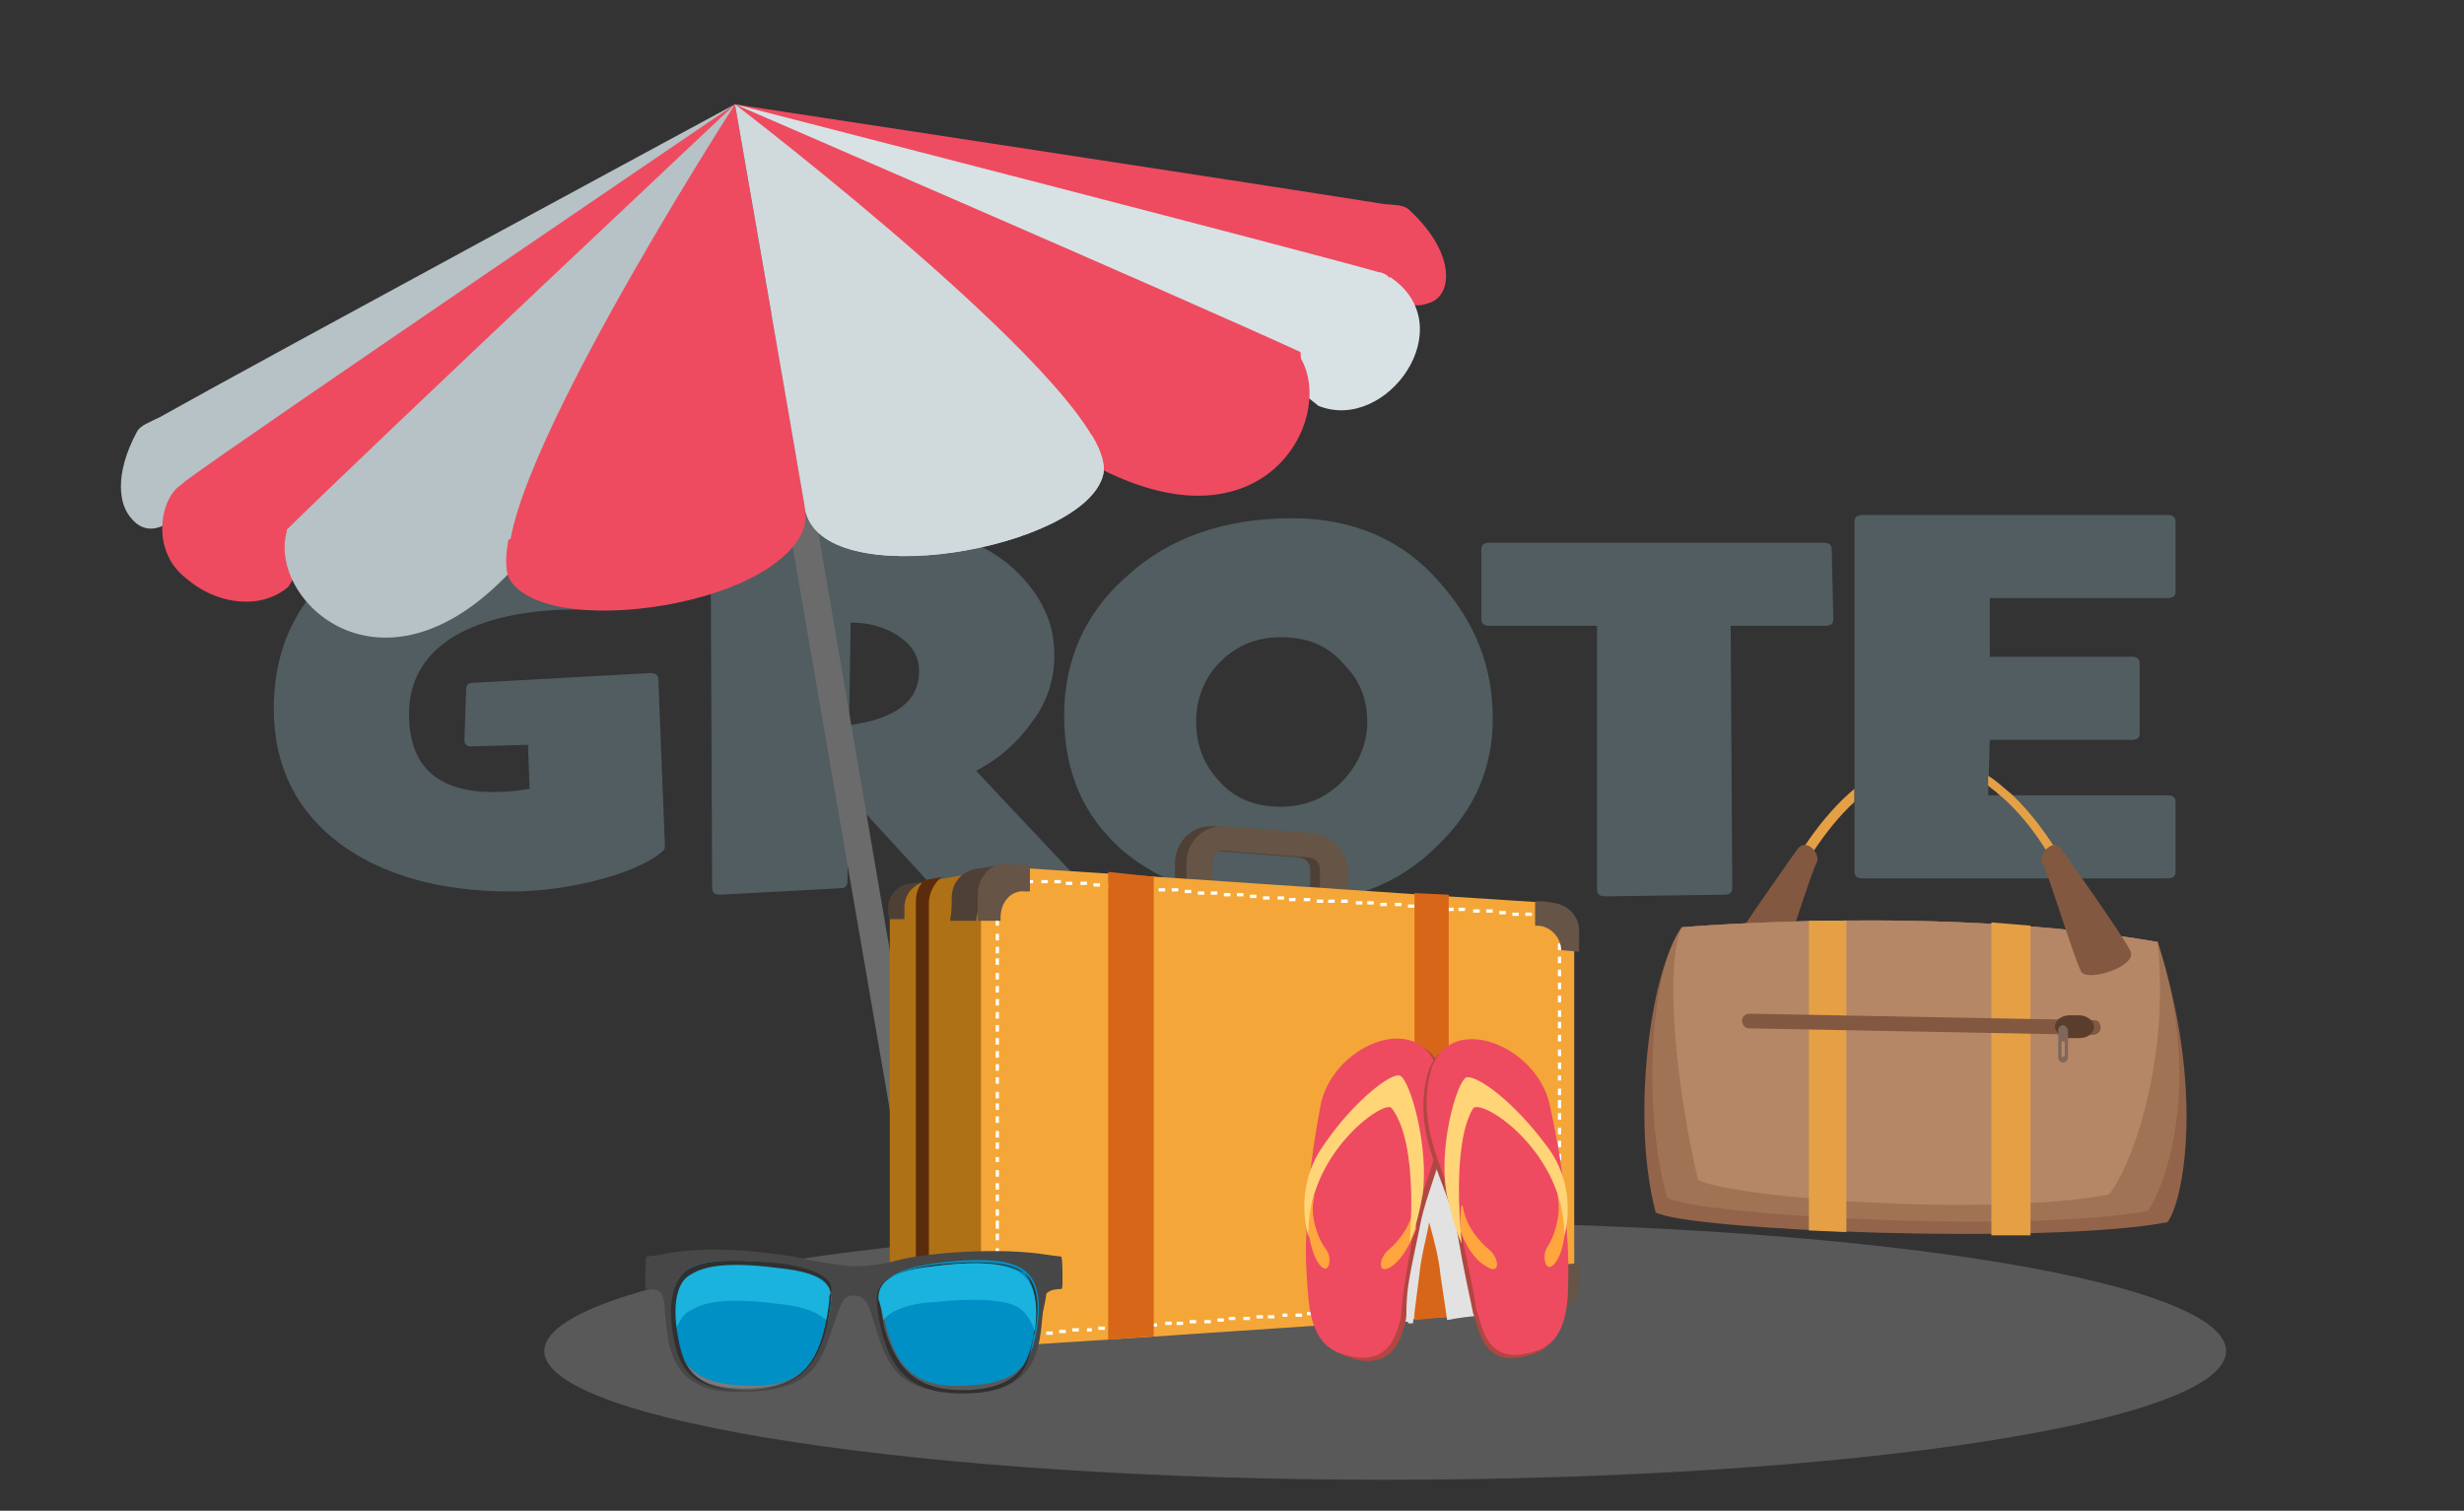<?xml version="1.0" encoding="utf-8"?>
<!-- Generator: Adobe Illustrator 26.5.0, SVG Export Plug-In . SVG Version: 6.00 Build 0)  -->
<svg version="1.1" id="Ebene_1" xmlns="http://www.w3.org/2000/svg" xmlns:xlink="http://www.w3.org/1999/xlink" x="0px" y="0px"
	 viewBox="0 0 151.2 92.7" style="enable-background:new 0 0 151.2 92.7;" xml:space="preserve">
<rect x="0" y="0" width="151.2" height="92.7" fill="#333333" stroke="none"/>
<style type="text/css">
	.st0{fill:#E5A045;}
	.st1{fill:#825841;}
	.st2{fill-rule:evenodd;clip-rule:evenodd;fill:#515D60;}
	.st3{opacity:0.25;fill:#CECECE;enable-background:new    ;}
	.st4{fill:#6B6B6B;}
	.st5{fill:#B6C2C6;}
	.st6{fill:#EE4B60;}
	.st7{fill:#D8E2E5;}
	.st8{fill:#D0DADD;}
	.st9{fill:#93644A;}
	.st10{fill:#A07355;}
	.st11{fill:#B58766;}
	.st12{fill:#5B3D2E;}
	.st13{fill:#7F675C;}
	.st14{fill:#4F4036;}
	.st15{fill:#665446;}
	.st16{fill:#AF7115;}
	.st17{fill:#5B2C0C;}
	.st18{fill:#F4A738;}
	.st19{fill:#FFFFFF;}
	.st20{fill:#4F4137;}
	.st21{fill:#D86619;}
	.st22{fill:#E2E2E2;}
	.st23{fill:#B24640;}
	.st24{fill:#FFA73E;}
	.st25{fill:#FFD578;}
	.st26{fill:#0B0B0B;}
	.st27{fill:#474747;}
	.st28{fill:#7A7A7A;}
	.st29{fill:#0090C5;}
	.st30{fill:#303030;}
	.st31{fill:#19B3DD;}
</style>
<path class="st0" d="M113.8,48.4v0.8c-3.7,3.4-5.9,9.9-6,10l-0.6-0.2C107.4,58.6,109.7,51.8,113.8,48.4z"/>
<path class="st1" d="M110.3,52.1c0,0-3.7,5.2-4.2,6.2c-0.6,1,2.7,2,3,1.3c0.4-0.7,2.1-6.3,2.4-6.7C111.7,52.3,110.8,51.4,110.3,52.1
	z"/>
<g>
	<path class="st2" d="M40.8,51.9c0,0.1,0,0.2-0.1,0.3c-0.9,0.8-2.4,1.4-4.4,1.9c-1.7,0.4-3.3,0.6-5,0.6c-4.3,0-7.8-1-10.4-2.9
		c-2.7-2-4.1-4.8-4.1-8.3c0-4.2,1.8-7.5,5.5-9.7c3.3-2,7.7-3.1,13.2-3.1c0.7,0,1,0.1,1,0.3l1.1,6c0,0.3-0.1,0.4-0.5,0.4
		c-0.2,0-0.5,0-0.8,0c-0.4,0-0.7,0-0.9,0c-3,0-5.3,0.5-7.1,1.4c-2.1,1.1-3.2,2.8-3.2,5c0,3.2,1.7,4.8,5.2,4.8c0.9,0,1.6-0.1,2.2-0.2
		l-0.1-2.7l-3.5,0.1c-0.1,0-0.2,0-0.3-0.1c-0.1-0.1-0.1-0.2-0.1-0.3l0.1-3.1c0-0.2,0.1-0.4,0.4-0.4l10.9-0.6c0.3,0,0.5,0.1,0.5,0.4
		L40.8,51.9L40.8,51.9z M66.2,54.3c0,0.2-0.2,0.4-0.5,0.4L58,55c-0.2,0-0.3-0.1-0.4-0.2l-5.5-6l-0.1,5.3c0,0.2-0.1,0.4-0.4,0.4
		l-7.4,0.4c-0.3,0-0.5-0.1-0.5-0.4l-0.1-22c0-0.2,0.1-0.3,0.4-0.4c1-0.3,3.1-0.4,6.3-0.4c5.6,0,9.6,1.1,11.9,3.2
		c1.7,1.6,2.5,3.3,2.5,5.3c0,1.4-0.4,2.8-1.3,4c-0.9,1.3-2,2.3-3.5,3.1l6.3,6.7C66.2,54.2,66.2,54.2,66.2,54.3L66.2,54.3z
		 M56.4,41.2c0-0.9-0.4-1.6-1.3-2.2c-0.8-0.5-1.7-0.8-2.9-0.8l-0.1,6.3C55,44.1,56.4,43,56.4,41.2L56.4,41.2z M91.6,44.1
		c0,3-1.1,5.6-3.4,7.8c-2.4,2.4-5.4,3.5-9.1,3.5c-4.3,0-7.7-1.1-10.2-3.2c-2.4-2.1-3.6-4.8-3.6-8.3c0-3.4,1.3-6.3,3.8-8.5
		c2.6-2.4,6-3.6,10.2-3.6c3.7,0,6.8,1.3,9.1,4C90.6,38.3,91.6,41,91.6,44.1L91.6,44.1z M83.9,44.3c0-1.3-0.4-2.5-1.4-3.5
		c-1-1.2-2.3-1.7-3.9-1.7c-1.6,0-2.9,0.6-3.9,1.7c-0.9,1-1.3,2.2-1.3,3.5c0,1.3,0.4,2.5,1.3,3.5c1,1.2,2.3,1.7,3.9,1.7
		s2.9-0.6,3.9-1.7C83.4,46.8,83.9,45.6,83.9,44.3L83.9,44.3z M112.5,38c0,0.3-0.2,0.4-0.5,0.4h-5.8l0.1,16.1c0,0.3-0.2,0.4-0.5,0.4
		L98.5,55c-0.3,0-0.5-0.1-0.5-0.4V38.4h-6.6c-0.3,0-0.5-0.1-0.5-0.4v-4.3c0-0.3,0.2-0.4,0.5-0.4h20.5c0.3,0,0.5,0.1,0.5,0.4
		L112.5,38L112.5,38z"/>
</g>
<g>
	<g>
		<g>
			<path class="st3" d="M136.6,82.9c0,4.4-23.2,7.9-51.6,7.9s-51.6-3.6-51.6-7.9c0-4.3,23.1-7.9,51.6-7.9
				C113.4,74.9,136.6,78.5,136.6,82.9z"/>
			<g>
				<g>
					<polygon class="st4" points="58.1,78.8 56.5,79.1 46.2,19.4 47.9,19.1 					"/>
				</g>
				<g>
					<g>
						<g>
							<path class="st5" d="M45.1,6.4c0,0-28.7,15.5-35.3,19.2c-0.6,0.3-1.2,0.5-1.4,0.9c-2.8,5.2,1.1,7.8,2.9,3.9
								c0.1-0.3,0.5-0.3,0.6-0.5C19.4,26.6,45.1,6.4,45.1,6.4z"/>
						</g>
						<g>
							<path class="st5" d="M8.5,26.6c-2.7,5.2,1,7.8,2.9,4.1L8.5,26.6C8.5,26.5,8.5,26.5,8.5,26.6z"/>
						</g>
						<g>
							<path class="st6" d="M45.1,6.4c0,0-29.9,20.3-33.7,23.1c-0.1,0.1-0.5,0.4-0.6,0.5c-1.8,1.9-1.1,7.8,5.9,5.9
								c2-0.6,3-3.9,3-3.9L45.1,6.4z"/>
						</g>
						<g>
							<path class="st6" d="M17.7,36l1.7-2.8l-8.5-3.1C7.5,34.4,14.3,38.9,17.7,36z"/>
						</g>
						<g>
							<path class="st5" d="M45.1,6.4c0,0-21.7,20.4-27.5,26.1c0,0,2.5,11.5,13.8,2.5C42.5,26,45.1,6.4,45.1,6.4z"/>
						</g>
						<g>
							<path class="st5" d="M17.6,32.6c-1.2,4.2,5.8,10.9,13.7,2.5c0.6-0.7,1.5-1.3,2.2-2l-15.7-0.6C17.7,32.5,17.6,32.5,17.6,32.6z
								"/>
						</g>
						<g>
							<path class="st6" d="M45.1,6.4c0,0,3.4,19.5,4.3,24.8c0.9,5.4-15.3,8.1-17.9,4.2C28.9,31.5,45.1,6.4,45.1,6.4z"/>
						</g>
						<g>
							<path class="st6" d="M31.2,33.1c-0.2,1.1-0.2,2,0.1,2.5c2.6,4,18.8,1.1,17.9-4.2c0,0,0-0.1,0-0.2L31.2,33.1z"/>
						</g>
					</g>
				</g>
				<g>
					<g>
						<g>
							<path class="st6" d="M45.1,6.4c0,0,32.2,4.9,39.7,6.1c0.6,0.1,1.3,0,1.7,0.4c4.3,4,1.6,7.7-1.4,4.6c-0.2-0.2-0.6-0.1-0.8-0.2
								C76.1,16.7,45.1,6.4,45.1,6.4z"/>
						</g>
						<g>
							<path class="st6" d="M86.2,13c4.3,3.9,1.7,7.6-1.3,4.7L86.2,13C86.2,13,86.2,13,86.2,13z"/>
						</g>
						<g>
							<path class="st7" d="M45.1,6.4c0,0,35,9,39.5,10.3c0.2,0,0.6,0.2,0.6,0.3c2.3,1.3,3.7,6.9-3.6,7.6c-2.1,0.2-4.2-2.6-4.2-2.6
								L45.1,6.4z"/>
						</g>
						<g>
							<path class="st7" d="M80.9,24.9l-2.5-2l6.9-5.9C89.8,20,85.1,26.6,80.9,24.9z"/>
						</g>
						<g>
							<path class="st6" d="M45.1,6.4c0,0,27.3,11.8,34.7,15.2c0,0,1.5,11.6-12.1,7C54.2,24,45.1,6.4,45.1,6.4z"/>
						</g>
						<g>
							<path class="st6" d="M79.7,21.8c2.4,3.5-1.8,12.2-12.1,7c-0.9-0.5-1.8-0.7-2.8-1.2l14.6-5.9C79.5,21.7,79.6,21.8,79.7,21.8z"
								/>
						</g>
						<g>
							<path class="st8" d="M45.1,6.4c0,0,3.4,19.5,4.3,24.8c0.9,5.4,17.3,2.5,18.3-2.1C68.8,24.5,45.1,6.4,45.1,6.4z"/>
						</g>
						<g>
							<path class="st8" d="M67,26.7c0.6,1,0.8,1.8,0.7,2.4c-1.1,4.6-17.4,7.5-18.3,2.1c0,0,0-0.1,0-0.2L67,26.7z"/>
						</g>
					</g>
				</g>
			</g>
			<g>
				<g>
					<g>
						<g>
							<path class="st9" d="M103.2,56.9c0,0,16-1.4,29.2,0.9c2.9,9,1.6,15.9,0.6,17.2c-7.6,1.4-29.3,0.5-31.4-0.6
								C100.1,68.8,101.2,59.7,103.2,56.9z"/>
						</g>
						<g>
							<path class="st10" d="M103.2,56.9c0,0,16-1.4,29.2,0.9c2.9,9,0.3,15.3-0.6,16.5c-7.6,1.4-27.3,0.3-29.5-0.8
								C100.8,68.1,101.2,59.7,103.2,56.9z"/>
						</g>
						<g>
							<path class="st11" d="M103.2,56.9c0,0,16-1.4,29.2,0.9c0.8,7.9-1.9,14.3-3,15.5c-7.6,1.4-23.1,0.2-25.2-0.9
								C102.9,67,102.1,59.3,103.2,56.9z"/>
						</g>
						<polygon class="st0" points="124.6,75.8 122.2,75.8 122.2,56.6 124.6,56.8 						"/>
						<polygon class="st0" points="113.3,75.6 111,75.5 111,56.5 113.3,56.5 						"/>
						<path class="st1" d="M128.9,63.1c0,0.2-0.2,0.4-0.5,0.4l-21.1-0.4c-0.2,0-0.4-0.2-0.4-0.5l0,0c0-0.2,0.2-0.4,0.5-0.4l21.1,0.4
							C128.8,62.6,128.9,62.8,128.9,63.1L128.9,63.1z"/>
					</g>
					<g>
						<path class="st12" d="M128.5,63c0,0.4-0.4,0.7-0.9,0.7H127c-0.5,0-0.9-0.4-0.9-0.7l0,0c0-0.4,0.4-0.7,0.9-0.7h0.6
							C128,62.3,128.5,62.6,128.5,63L128.5,63z"/>
						<path class="st13" d="M126.6,62.9c-0.1,0-0.3,0.1-0.3,0.3v1.7c0,0.1,0.1,0.3,0.3,0.3c0.1,0,0.3-0.1,0.3-0.3v-1.7
							C126.8,63,126.7,62.9,126.6,62.9z M126.7,64.8C126.7,64.9,126.7,64.9,126.7,64.8c-0.2,0.1-0.2,0.1-0.2,0V64
							c0-0.1,0-0.1,0.1-0.1s0.1,0,0.1,0.1V64.8z"/>
					</g>
				</g>
			</g>
			<g>
				<g>
					<g>
						<g>
							<g>
								<g>
									<path class="st14" d="M72.1,58.4V53c0-1.4,1.1-2.4,2.4-2.3l5.2,0.4c1.3,0.1,2.3,1.1,2.3,2.3V58c0,1.2-1,2.2-2.3,2.3
										l-5.2,0.5c-0.1,0-0.1,0-0.2,0C73.1,60.8,72.1,59.7,72.1,58.4z M73.8,53v5.4c0,0.5,0.3,0.7,0.6,0.7l5.2-0.4
										c0.5,0,0.8-0.4,0.8-0.7v-4.7c0-0.4-0.4-0.7-0.8-0.7l-5.2-0.4c0,0,0,0-0.1,0C74,52.2,73.8,52.6,73.8,53z"/>
								</g>
							</g>
							<g>
								<g>
									<path class="st15" d="M72.8,58.4V53c0-1.4,1.1-2.4,2.4-2.3l5.2,0.4c1.3,0.1,2.3,1.1,2.3,2.3V58c0,1.2-1,2.2-2.3,2.3
										l-5.2,0.4c-0.1,0-0.1,0-0.2,0C73.8,60.8,72.8,59.7,72.8,58.4z M74.4,53v5.4c0,0.5,0.3,0.7,0.6,0.7l5.2-0.4
										c0.5,0,0.8-0.4,0.8-0.7v-4.7c0-0.4-0.4-0.7-0.8-0.7l-5.2-0.4c0,0,0,0-0.1,0C74.7,52.2,74.4,52.6,74.4,53z"/>
								</g>
							</g>
							<g>
								<g>
									<path class="st16" d="M55.6,54.4L55.6,54.4c1.3-0.4,6-1.1,6-1.1s0,0.6,0.1,1.5c8,0.6,16.2,1.1,24.2,1.7
										c0.8,0.1,1.4,0.7,1.4,1.5c0,6.5,0,12.9,0,19.4c0,0.7-0.6,1.5-1.4,1.5C77.9,79.4,70,79.9,62,80.4c-0.1,1.1-0.3,1.9-0.5,2.3
										c-2.6-0.4-5.3-1.6-6-1.9c-0.6-0.2-0.9-0.8-0.9-1.6c0-7.8,0-15.4,0-23.2C54.6,55.2,55,54.5,55.6,54.4z"/>
									<path class="st17" d="M57.8,81.6L57.8,81.6c0.1,0.1,0.3,0.1,0.4,0.2c-0.7-0.3-1.1-0.4-1.6-0.6c-0.3-0.2-0.4-0.6-0.4-0.8
										V55.4c0-0.5,0.1-1.1,0.6-1.4c0.4-0.1,0.6-0.1,1.1-0.2c-0.4,0.1-0.9,0.9-0.9,1.6v24.8C57.1,80.9,57.3,81.4,57.8,81.6z"/>
								</g>
								<g>
									<path class="st18" d="M60.2,80.8c0,1,0.7,1.8,1.6,1.8c11.1-0.7,22.2-1.5,33.2-2.2c0.9-0.1,1.6-0.8,1.6-1.7
										c0-7.2,0-14.4,0-21.6c0-0.8-0.7-1.7-1.6-1.7c-11.1-0.7-22.2-1.5-33.2-2.2c-0.9-0.1-1.6,0.7-1.6,1.8
										C60.2,63.7,60.2,72.3,60.2,80.8z"/>
								</g>
								<g>
									<g>
										<path class="st19" d="M62.6,81.9L62.6,81.9v-0.2l0,0h0.1H63v0.2H62.6C62.7,81.9,62.7,81.9,62.6,81.9z M63.4,81.9v-0.2h0.4
											v0.2H63.4z M62.1,81.9c-0.1-0.1-0.3-0.1-0.4-0.2l0.1-0.1C62,81.7,62,81.8,62.1,81.9L62.1,81.9z M64.2,81.9v-0.2h0.4v0.2
											H64.2z M65,81.8v-0.2h0.4v0.2H65z M65.8,81.7v-0.2h0.4v0.2H65.8z M66.7,81.7v-0.2H67v0.2H66.7z M67.4,81.6v-0.2h0.4v0.2
											H67.4z M68.2,81.6v-0.2h0.4v0.2H68.2z M69.1,81.5v-0.2h0.4v0.2H69.1z M69.8,81.5v-0.2h0.4v0.2H69.8z M70.6,81.4v-0.2H71
											v0.2H70.6z M61.5,81.3c-0.1-0.1-0.2-0.2-0.2-0.4l0.1-0.1C61.5,80.9,61.5,81.1,61.5,81.3L61.5,81.3z M71.5,81.3v-0.2h0.4
											v0.2H71.5z M72.2,81.3v-0.2h0.4v0.2H72.2z M73,81.2V81h0.4v0.2H73z M73.9,81.2V81h0.4v0.2H73.9z M74.7,81.1v-0.2h0.4v0.2
											H74.7z M75.4,81v-0.2h0.4V81H75.4z M76.3,81v-0.2h0.4V81H76.3z M77.1,80.9v-0.2h0.4v0.2H77.1z M77.8,80.9v-0.2h0.4v0.2
											H77.8z M78.7,80.8v-0.2H79v0.2H78.7z M79.5,80.8v-0.2h0.4v0.2H79.5z M80.2,80.7v-0.2h0.4v0.2H80.2z M81.1,80.7v-0.2h0.4
											v0.2H81.1z M81.9,80.7v-0.2h0.4v0.2H81.9z M61.2,80.6c0-0.1,0-0.3,0-0.4v-0.4h0.2v0.4c0,0.1,0,0.3,0,0.4H61.2z M82.6,80.6
											v-0.2H83v0.2H82.6z M83.5,80.6v-0.2h0.4v0.2H83.5z M84.3,80.5v-0.2h0.4v0.2H84.3z M85.1,80.4v-0.2h0.4v0.2H85.1z
											 M85.9,80.4v-0.2h0.4v0.2H85.9z M86.7,80.3v-0.2h0.4v0.2H86.7z M87.5,80.3v-0.2h0.4v0.2H87.5z M88.3,80.2V80h0.4v0.2H88.3
											z M89.1,80.2V80h0.4v0.2H89.1z M89.9,80.1v-0.2h0.4v0.2H89.9z M90.7,80v-0.2H91V80H90.7z M91.5,80v-0.2h0.4V80H91.5z
											 M92.3,79.9v-0.2h0.4v0.2H92.3z M93.2,79.9v-0.2h0.4v0.2H93.2z M93.9,79.8v-0.2h0.3h0.1v0.2h-0.1H93.9z M94.7,79.7
											l-0.1-0.2c0.1-0.1,0.3-0.1,0.4-0.2l0.1,0.1C95,79.5,94.8,79.6,94.7,79.7z M61.3,79.4h-0.2V79h0.2V79.4z M95.4,79.2
											L95.4,79.2c0-0.2,0.1-0.3,0.1-0.4l0.1,0.1C95.6,79,95.5,79.1,95.4,79.2z M61.3,78.6h-0.2v-0.4h0.2V78.6z M95.8,78.4
											L95.8,78.4c-0.1-0.1-0.1-0.2-0.1-0.3v-0.1h0.1v0.1C95.8,78.3,95.8,78.3,95.8,78.4z M61.3,77.8h-0.2v-0.4h0.2V77.8z
											 M95.8,77.6h-0.2v-0.4h0.2V77.6z M61.3,77h-0.2v-0.4h0.2V77z M95.8,76.9h-0.2v-0.4h0.2V76.9z M61.3,76.1h-0.2v-0.4h0.2
											V76.1z M95.8,76h-0.2v-0.4h0.2V76z M61.3,75.4h-0.2v-0.5h0.2V75.4z M95.8,75.2h-0.2v-0.4h0.2V75.2z M61.3,74.6h-0.2v-0.4
											h0.2V74.6z M95.8,74.4h-0.2V74h0.2V74.4z M61.3,73.7h-0.2v-0.4h0.2V73.7z M95.8,73.6h-0.2v-0.4h0.2V73.6z M61.3,73h-0.2
											v-0.4h0.2V73z M95.8,72.8h-0.2v-0.4h0.2V72.8z M61.3,72.2h-0.2v-0.4h0.2V72.2z M95.8,72h-0.2v-0.4h0.2V72z M61.3,71.3
											h-0.2V71h0.2V71.3z M95.8,71.2h-0.2v-0.4h0.2V71.2z M61.3,70.5h-0.2v-0.4h0.2V70.5z M95.8,70.4h-0.2V70h0.2V70.4z
											 M61.3,69.8h-0.2v-0.4h0.2V69.8z M95.8,69.6h-0.2v-0.4h0.2V69.6z M61.3,68.9h-0.2v-0.4h0.2V68.9z M95.8,68.7h-0.2v-0.4
											h0.2V68.7z M61.3,68.1h-0.2v-0.4h0.2V68.1z M95.8,68h-0.2v-0.5h0.2V68z M61.3,67.4h-0.2V67h0.2V67.4z M95.8,67.2h-0.2
											v-0.4h0.2V67.2z M61.3,66.5h-0.2v-0.4h0.2V66.5z M95.8,66.3h-0.2V66h0.2V66.3z M61.3,65.7h-0.2v-0.4h0.2V65.7z M95.8,65.6
											h-0.2v-0.4h0.2V65.6z M61.3,64.9h-0.2v-0.4h0.2V64.9z M95.8,64.8h-0.2v-0.4h0.2V64.8z M61.3,64.1h-0.2v-0.4h0.2V64.1z
											 M95.8,63.9h-0.2v-0.4h0.2V63.9z M61.3,63.3h-0.2v-0.4h0.2V63.3z M95.8,63.1h-0.2v-0.4h0.2V63.1z M61.3,62.5h-0.2v-0.4
											h0.2V62.5z M95.8,62.4h-0.2V62h0.2V62.4z M61.3,61.7h-0.2v-0.4h0.2V61.7z M95.8,61.5h-0.2v-0.4h0.2V61.5z M61.3,60.9h-0.2
											v-0.4h0.2V60.9z M95.8,60.7h-0.2v-0.4h0.2V60.7z M61.3,60.1h-0.2v-0.4h0.2V60.1z M95.8,59.9h-0.2v-0.4h0.2V59.9z
											 M61.3,59.2h-0.2v-0.4h0.2V59.2z M95.8,59.1h-0.2v-0.4h0.2V59.1z M61.3,58.5h-0.2v-0.4h0.2V58.5z M95.8,58.3h-0.2v-0.4
											h0.2V58.3z M61.3,57.7h-0.2v-0.4h0.2V57.7z M95.7,57.5c0-0.1-0.1-0.3-0.1-0.4l0.1-0.1C95.8,57.2,95.8,57.4,95.7,57.5
											L95.7,57.5z M61.3,56.8h-0.2v-0.4h0.2V56.8z M95.4,56.8c-0.1-0.1-0.2-0.2-0.3-0.3l0.1-0.1C95.3,56.6,95.4,56.6,95.4,56.8
											L95.4,56.8z M94.7,56.4c-0.1-0.1-0.3-0.1-0.4-0.1v-0.2c0.1,0,0.3,0.1,0.4,0.1V56.4z M94,56.2h-0.4V56H94V56.2z M93.2,56.2
											h-0.4V56h0.4V56.2z M92.3,56.1H92v-0.2h0.4V56.1z M61.3,56.1h-0.2v-0.4c0,0,0,0,0-0.1h0.2V56.1z M91.6,56h-0.4v-0.2h0.4
											V56z M90.8,56h-0.4v-0.2h0.4V56z M89.9,55.9h-0.4v-0.2h0.4V55.9z M89.2,55.9h-0.4v-0.2h0.4V55.9z M88.4,55.8H88v-0.2h0.4
											V55.8z M87.5,55.8h-0.4v-0.2h0.4V55.8z M86.8,55.7h-0.4v-0.2h0.4V55.7z M86,55.6h-0.4v-0.2H86V55.6z M85.1,55.6h-0.4v-0.2
											h0.4V55.6z M84.3,55.5h-0.4v-0.2h0.4V55.5z M83.6,55.5h-0.4v-0.2h0.4V55.5z M82.7,55.4h-0.4v-0.2h0.4V55.4z M81.9,55.4
											h-0.4v-0.2h0.4V55.4z M81.2,55.4h-0.4v-0.2h0.4V55.4z M80.3,55.3H80v-0.2h0.4V55.3z M61.3,55.3L61.3,55.3
											c-0.1-0.1,0-0.3,0-0.4l0.1,0.1C61.4,55,61.4,55.2,61.3,55.3z M79.5,55.3h-0.4v-0.2h0.4V55.3z M78.8,55.2h-0.4V55h0.4V55.2
											z M77.9,55.2h-0.4V55h0.4V55.2z M77.1,55.1h-0.4v-0.2h0.4V55.1z M76.3,55h-0.4v-0.2h0.4V55z M75.5,55h-0.4v-0.2h0.4V55z
											 M74.7,54.9h-0.4v-0.2h0.4V54.9z M73.9,54.9h-0.4v-0.2h0.4V54.9z M73.1,54.8h-0.4v-0.2h0.4V54.8z M72.3,54.7h-0.4v-0.2
											h0.4V54.7z M71.5,54.7h-0.4v-0.2h0.4V54.7z M70.7,54.6h-0.4v-0.2h0.4V54.6z M69.9,54.6h-0.4v-0.2h0.4V54.6z M61.7,54.6
											L61.7,54.6c0-0.2,0.1-0.3,0.2-0.4l0.1,0.1C61.9,54.4,61.8,54.5,61.7,54.6z M69.1,54.5h-0.4v-0.2h0.4V54.5z M68.3,54.5H68
											v-0.2h0.4V54.5z M67.5,54.4h-0.4v-0.2h0.4V54.4z M66.7,54.3h-0.4v-0.2h0.4V54.3z M65.8,54.3h-0.4v-0.2h0.4V54.3z
											 M65.1,54.2h-0.4v-0.2h0.4V54.2z M64.3,54.2h-0.4v-0.2h0.4V54.2z M63.4,54.2h-0.4V54h0.4V54.2z M62.3,54.2L62.3,54.2
											c0.1-0.1,0.3-0.2,0.4-0.2l0,0v0.2l0,0C62.5,54.1,62.4,54.2,62.3,54.2z"/>
									</g>
								</g>
								<path class="st15" d="M61.5,79.5L61.5,79.5c0,1,0.6,1.8,1.5,1.7c0.1,0,0.2,0,0.3,0v1.6c-0.6,0-1.1,0.1-1.6,0.1
									c-0.9,0.1-1.6-0.7-1.6-1.8c0-0.5,0-0.9,0-1.4L61.5,79.5z"/>
								<path class="st15" d="M94.3,79.2c0.8-0.1,1.5-0.7,1.5-1.5v-0.1l1.1-0.1c0,0.5,0,0.9,0,1.3c0,0.9-0.7,1.7-1.6,1.7
									c-0.4,0-0.7,0.1-1,0.1V79.2L94.3,79.2z"/>
								<path class="st15" d="M95.3,55.4c0.9,0.1,1.6,0.8,1.6,1.7c0,0.5,0,0.8,0,1.3l-1.1-0.1l0,0c0-0.7-0.6-1.5-1.5-1.5
									c0,0,0,0-0.1,0v-1.5C94.6,55.3,94.9,55.3,95.3,55.4z"/>
								<g>
									<path class="st14" d="M58.4,55.1c0-1,0.7-1.7,1.6-1.8c0.6-0.1,1.2-0.2,1.4-0.2l0.2,1.8c-0.1,0-0.2,0-0.3,0
										c-0.8-0.1-1.3,0.6-1.4,1.6h-1.6C58.4,56,58.4,55.5,58.4,55.1z"/>
									<path class="st14" d="M54.5,55.7c0-0.8,0.6-1.4,1.4-1.5c0.3,0,0.6-0.1,0.8-0.1c-0.6,0.2-1.2,0.7-1.2,1.6c0,0.3,0,0.6,0,0.7
										h-0.9C54.5,56.2,54.5,56,54.5,55.7z"/>
									<path class="st20" d="M55.4,79.1c0,0.2,0,0.4,0,0.6c0,0.8,0.6,1.4,1.2,1.6c-0.3,0-0.6,0-0.8-0.1c-0.7-0.1-1.4-0.6-1.4-1.5
										c0-0.2,0-0.5,0-0.6L55.4,79.1z"/>
									<path class="st15" d="M61.6,53c0.6,0,1.1,0.1,1.6,0.1v1.6c-0.1,0-0.2,0-0.3,0c-0.8-0.1-1.5,0.6-1.5,1.6c0,0.1,0,0.2,0,0.2
										H60c0-0.6,0-1.1,0-1.6C60,53.8,60.8,53,61.6,53z"/>
								</g>
								<g>
									<path class="st20" d="M58.4,80.8c0,1,0.7,1.7,1.6,1.8c0.6,0.1,1.2,0.2,1.4,0.2l0.2-1.8c-0.1,0-0.2,0-0.3,0
										c-0.8,0.1-1.3-0.6-1.4-1.6l-1.6-0.1C58.4,79.8,58.4,80.4,58.4,80.8z"/>
									<path class="st15" d="M61.6,82.8c0.6,0,1.1-0.1,1.6-0.1v-1.6c-0.1,0-0.2,0-0.3,0c-0.8,0.1-1.5-0.6-1.5-1.6
										c0-0.1,0-0.2,0-0.2l-1.5,0.1c0,0.6,0,1.1,0,1.6C60,82,60.8,82.9,61.6,82.8z"/>
								</g>
							</g>
						</g>
					</g>
					<g>
						<polygon class="st21" points="88.9,80.8 86.8,81 86.8,54.8 88.9,54.9 						"/>
					</g>
					<g>
						<polygon class="st21" points="70.8,82 68,82.2 68,53.5 70.8,53.8 						"/>
					</g>
				</g>
			</g>
			<path class="st22" d="M92.7,80.6c0-1.2,0-1.9-0.1-2.9l0,0c0.1-0.6,0.1-1.5-0.2-2.5c-0.1-0.9-0.2-2-0.5-3.6
				c-0.4-2.6-2.5-4.3-3.6-3.1c-0.2,0.2-0.4,0.4-0.5,0.6c-0.2-0.4-0.3-0.6-0.6-0.7c-1.1-1.1-3.1,0.7-3.5,3.3
				c-0.2,1.6-0.3,2.8-0.4,3.7c-0.2,1-0.2,1.9-0.1,2.5l0,0c0,1-0.1,1.8,0,3.4c1.1-0.1,2.2-0.2,3.2-0.2v0.1h0.3c0.1-0.6,0.2-1.5,0.4-3
				c0.1-1.1,0.4-2.1,0.6-3.2c0.3,1.1,0.6,2.2,0.7,3.3c0.2,1.3,0.3,2,0.4,2.7C90.3,80.7,91.5,80.7,92.7,80.6z"/>
			<g>
				<path class="st23" d="M87.1,75.4c0.5-3,2.6-6,1.4-9.6c-1.2-3.7-6.6-1.4-7.2,2.4c-0.7,3.8-0.7,5.2-0.8,7.1
					c-0.1,1.4-0.1,2.5,0.1,4.7c0.3,2.9,1.7,3.1,2.5,3.4c0.8,0.2,2.4,0.4,3-1.8c0.1-0.2,0.2-0.7,0.2-0.9C86.3,79,86.5,78.3,87.1,75.4
					z"/>
				<path class="st6" d="M86.8,75.2c0.5-3,2.6-6,1.4-9.6C87,61.9,81.6,64.2,81,68c-0.7,3.8-0.7,5.2-0.8,7.1
					c-0.1,1.4-0.1,2.5,0.1,4.7c0.3,2.9,1.7,3.2,2.5,3.4c0.8,0.2,2.4,0.4,3-1.8c0.1-0.2,0.2-0.7,0.2-0.9
					C86.1,78.9,86.3,78.3,86.8,75.2z"/>
				<g>
					<g>
						<g>
							<path class="st24" d="M86.9,75.4c0,0-0.6,1.7-1.5,2.3c-0.9,0.6-0.8-0.5-0.2-1c0.6-0.5,1.4-1.5,1.5-2.5
								C86.7,73.1,86.9,75.4,86.9,75.4z"/>
						</g>
						<g>
							<path class="st24" d="M80.2,74.8c0,0,0.1,1.8,0.7,2.7c0.6,0.9,0.9-0.2,0.5-0.8c-0.5-0.6-1-2-0.8-3
								C80.9,72.5,80.2,74.8,80.2,74.8z"/>
						</g>
						<g>
							<path class="st25" d="M80.3,75.9c0,0-1-2.9,0.9-5.6c1.9-2.8,4.2-4.5,4.7-4.3c0.6,0.2,1.8,4.3,1.4,7.3
								c-0.4,2.2-0.8,2.9-0.8,2.9s0.6-6-1.1-8.2C85,67.4,80.1,70.8,80.3,75.9z"/>
						</g>
					</g>
				</g>
			</g>
			<g>
				<path class="st23" d="M89.4,75.5c-0.6-3-2.8-5.8-1.8-9.6c1.1-3.7,6.5-1.6,7.3,2.1c0.8,3.7,0.9,5.2,1,7.1
					c0.1,1.4,0.2,2.5,0.1,4.7c-0.2,2.9-1.6,3.2-2.3,3.4c-0.8,0.2-2.4,0.5-3-1.7c-0.1-0.2-0.2-0.7-0.3-0.9
					C90.1,79.1,89.9,78.4,89.4,75.5z"/>
				<path class="st6" d="M89.6,75.3c-0.6-3-2.8-5.8-1.8-9.6c1.1-3.7,6.5-1.6,7.3,2.1c0.8,3.7,0.9,5.2,1,7.1c0.1,1.4,0.2,2.5,0.1,4.7
					c-0.2,2.9-1.6,3.2-2.3,3.4c-0.8,0.2-2.4,0.5-3-1.7c-0.1-0.2-0.2-0.7-0.3-0.9C90.4,79,90.2,78.3,89.6,75.3z"/>
				<g>
					<g>
						<g>
							<path class="st24" d="M89.6,75.5c0,0,0.6,1.7,1.6,2.2c0.9,0.6,0.8-0.5,0.2-1c-0.6-0.5-1.4-1.4-1.6-2.5
								C89.6,73.2,89.6,75.5,89.6,75.5z"/>
						</g>
						<g>
							<path class="st24" d="M96.1,74.7c0,0,0,1.8-0.6,2.7c-0.6,0.9-0.9-0.2-0.6-0.8c0.5-0.7,0.9-2.1,0.7-3.1
								C95.5,72.4,96.1,74.7,96.1,74.7z"/>
						</g>
						<g>
							<path class="st25" d="M96,75.8c0,0,0.9-2.9-1.1-5.5c-2-2.7-4.2-4.3-4.9-4.2c-0.6,0.2-1.8,4.4-1.2,7.3
								c0.5,2.2,0.9,2.9,0.9,2.9s-0.7-6,0.7-8.3C91,67.4,96,70.7,96,75.8z"/>
						</g>
					</g>
				</g>
			</g>
			<g>
				<g>
					<g>
						<path class="st26" d="M64.5,77.4c0,0-2.9,1.8-3.9,2.7c-0.9,1-1.6,2.1-1.1,2.7c0.5,0.7,1.3-1,1.5-1.7c0.2-0.8,1-1.3,1.3-1.2
							c0.4,0.1,2-0.9,2.2-1.2C64.5,78.1,64.5,77.4,64.5,77.4z"/>
						<path class="st26" d="M40.5,77.4c0,0,2.9,1.8,3.9,2.7c0.9,1,1.6,2.1,1.1,2.7c-0.5,0.7-1.3-1-1.5-1.7c-0.2-0.8-1-1.3-1.3-1.2
							c-0.4,0.1-2-0.9-2.2-1.2C40.5,78.1,40.5,77.4,40.5,77.4z"/>
					</g>
					<g>
						<path class="st27" d="M65.1,77.1c-0.1,0-0.8-0.1-0.8-0.1l0,0c-3-0.5-7.5-0.1-9.1,0.3c-1.4,0.4-2.5,0.4-2.8,0.4
							c-0.2,0-1.3-0.1-2.8-0.4c-1.6-0.4-6.1-1-9.1-0.3l0,0c0,0-0.7,0.1-0.8,0.1c-0.1,0-0.1,0.9-0.1,1.5c0,0.3,0,0.5,0.1,0.5
							s0.1,0,0.1,0s0.7,0,0.8,0.3c0.1,0.2,0.2,0.5,0.2,1.1c0.2,1.4,0,4.8,4.1,4.9c4.1,0.1,5.2-1.1,5.9-3.1c0.8-2.2,0.8-2.8,1.6-2.8
							l0,0l0,0c0.9,0,0.9,0.7,1.6,2.8c0.8,2.2,1.8,3.3,5.9,3.1c4.1-0.1,3.9-3.5,4.1-4.9c0.1-0.5,0.2-0.9,0.2-1.1
							c0.2-0.3,0.8-0.3,0.8-0.3s0,0,0.1,0c0.1,0,0.1-0.2,0.1-0.5C65.2,78,65.2,77.1,65.1,77.1z M51,79.6c0,0.7-0.3,2-0.3,2
							c-0.7,2.6-2.1,3.8-5.2,3.7c-3.1-0.1-3.6-1.6-3.9-3.3c-0.3-1.6-0.2-3.3,0.8-3.8c0.8-0.5,2.2-0.8,5.3-0.4
							C50.7,78.1,51,78.9,51,79.6z M63.4,82c-0.3,1.6-0.8,3.1-3.9,3.3c-3.1,0.1-4.4-1.1-5.2-3.7c0,0-0.3-1.2-0.3-2
							c0-0.7,0.3-1.6,3.4-2c3-0.3,4.6-0.1,5.3,0.4C63.6,78.7,63.7,80.4,63.4,82z"/>
						<path class="st28" d="M50.6,81.5c-0.7,2.6-2.1,3.8-5.2,3.7c-3.1-0.1-3.6-1.6-3.9-3.3c-0.3-1.6-0.2-3.3,0.8-3.8
							c0.8-0.5,2.2-0.8,5.3-0.4c3,0.3,3.4,1.2,3.4,2C51,80.2,50.6,81.5,50.6,81.5z"/>
						<g>
							<path class="st29" d="M54.4,81.5c0,0-0.3-1.2-0.3-2c0-0.7,0.3-1.6,3.4-2s4.6-0.1,5.3,0.4c1,0.7,1.1,2.2,0.8,3.8
								c-0.3,1.6-0.8,3.1-3.9,3.3C56.4,85.3,55.1,84.1,54.4,81.5z"/>
						</g>
						<path class="st30" d="M62.8,78.1c-0.8-0.5-2.3-0.8-5.5-0.4c-3.1,0.3-3.5,1.3-3.5,2s0.3,2,0.3,2c0.7,2.7,2.1,3.9,5.3,3.8
							c3.3-0.1,3.7-1.6,4-3.4C63.9,80.4,63.7,78.6,62.8,78.1z M63.4,82c-0.3,1.6-0.8,3.1-3.9,3.3c-3.1,0.1-4.4-1.1-5.2-3.7
							c0,0-0.3-1.2-0.3-2c0-0.7,0.3-1.6,3.4-2c3-0.3,4.6-0.1,5.3,0.4C63.6,78.7,63.7,80.4,63.4,82z"/>
						<g>
							<path class="st29" d="M50.6,81.5c0,0,0.3-1.2,0.3-2c0-0.7-0.3-1.6-3.4-2c-3-0.3-4.6-0.1-5.3,0.4c-1,0.7-1.1,2.2-0.8,3.8
								c0.3,1.6,0.8,3.1,3.9,3.3C48.7,85.3,50,84.1,50.6,81.5z"/>
						</g>
						<g>
							<path class="st31" d="M54.2,81c0.3-0.4,1.2-1,3.1-1.1c3-0.3,4.6-0.1,5.3,0.4c0.4,0.3,0.7,0.8,0.9,1.4
								c0.2-1.5,0.1-2.9-0.9-3.6c-0.8-0.5-2.2-0.8-5.3-0.4c-3,0.3-3.4,1.2-3.4,2C54,80,54.2,80.6,54.2,81z"/>
						</g>
						<g>
							<path class="st31" d="M42.4,80.4c0.8-0.5,2.2-0.8,5.3-0.4c2,0.2,2.7,0.7,3.1,1.1c0.1-0.4,0.2-1,0.2-1.4c0-0.7-0.3-1.6-3.4-2
								s-4.6-0.1-5.3,0.4c-0.9,0.5-1.1,2.1-0.9,3.6C41.7,81.1,41.9,80.6,42.4,80.4z"/>
						</g>
						<path class="st30" d="M47.7,77.5c-3.3-0.3-4.7-0.1-5.5,0.4c-1,0.7-1.2,2.3-0.9,4c0.3,1.7,0.8,3.3,4,3.4
							c3.3,0.1,4.7-1.2,5.3-3.8c0,0,0.3-1.3,0.3-2C51.3,78.8,50.8,77.9,47.7,77.5z M51,79.6c0,0.7-0.3,2-0.3,2
							c-0.7,2.6-2.1,3.8-5.2,3.7c-3.1-0.1-3.6-1.6-3.9-3.3c-0.3-1.6-0.2-3.3,0.8-3.8c0.8-0.5,2.2-0.8,5.3-0.4
							C50.7,78.1,51,78.9,51,79.6z"/>
					</g>
				</g>
			</g>
		</g>
	</g>
</g>
<path class="st2" d="M133.5,53.5c0,0.3-0.2,0.4-0.5,0.4h-18.7c-0.3,0-0.5-0.1-0.5-0.4V32c0-0.3,0.2-0.4,0.5-0.4H133
	c0.3,0,0.5,0.1,0.5,0.4v4.3c0,0.3-0.2,0.4-0.5,0.4h-10.9v3.6h8.7c0.3,0,0.5,0.1,0.5,0.4V45c0,0.3-0.2,0.4-0.5,0.4h-8.7l-0.1,3.4h11
	c0.3,0,0.5,0.1,0.5,0.4V53.5L133.5,53.5z"/>
<path class="st0" d="M129.3,59.1l-0.5,0.2c0,0-0.8-2.7-2.3-5.5c-1-1.9-2.3-3.8-3.9-5.1c-0.2-0.2-0.4-0.3-0.6-0.5l0-0.6
	c0.5,0.3,0.9,0.7,1.4,1.1c1.5,1.4,2.8,3.3,3.7,5.1C128.5,56.5,129.2,58.9,129.3,59.1z"/>
<path class="st1" d="M126.5,52.1c0,0,3.7,5.2,4.2,6.2c0.6,1-2.7,2-3,1.3c-0.4-0.7-2.1-6.3-2.4-6.7C125.1,52.3,126.1,51.4,126.5,52.1
	z"/>
</svg>
